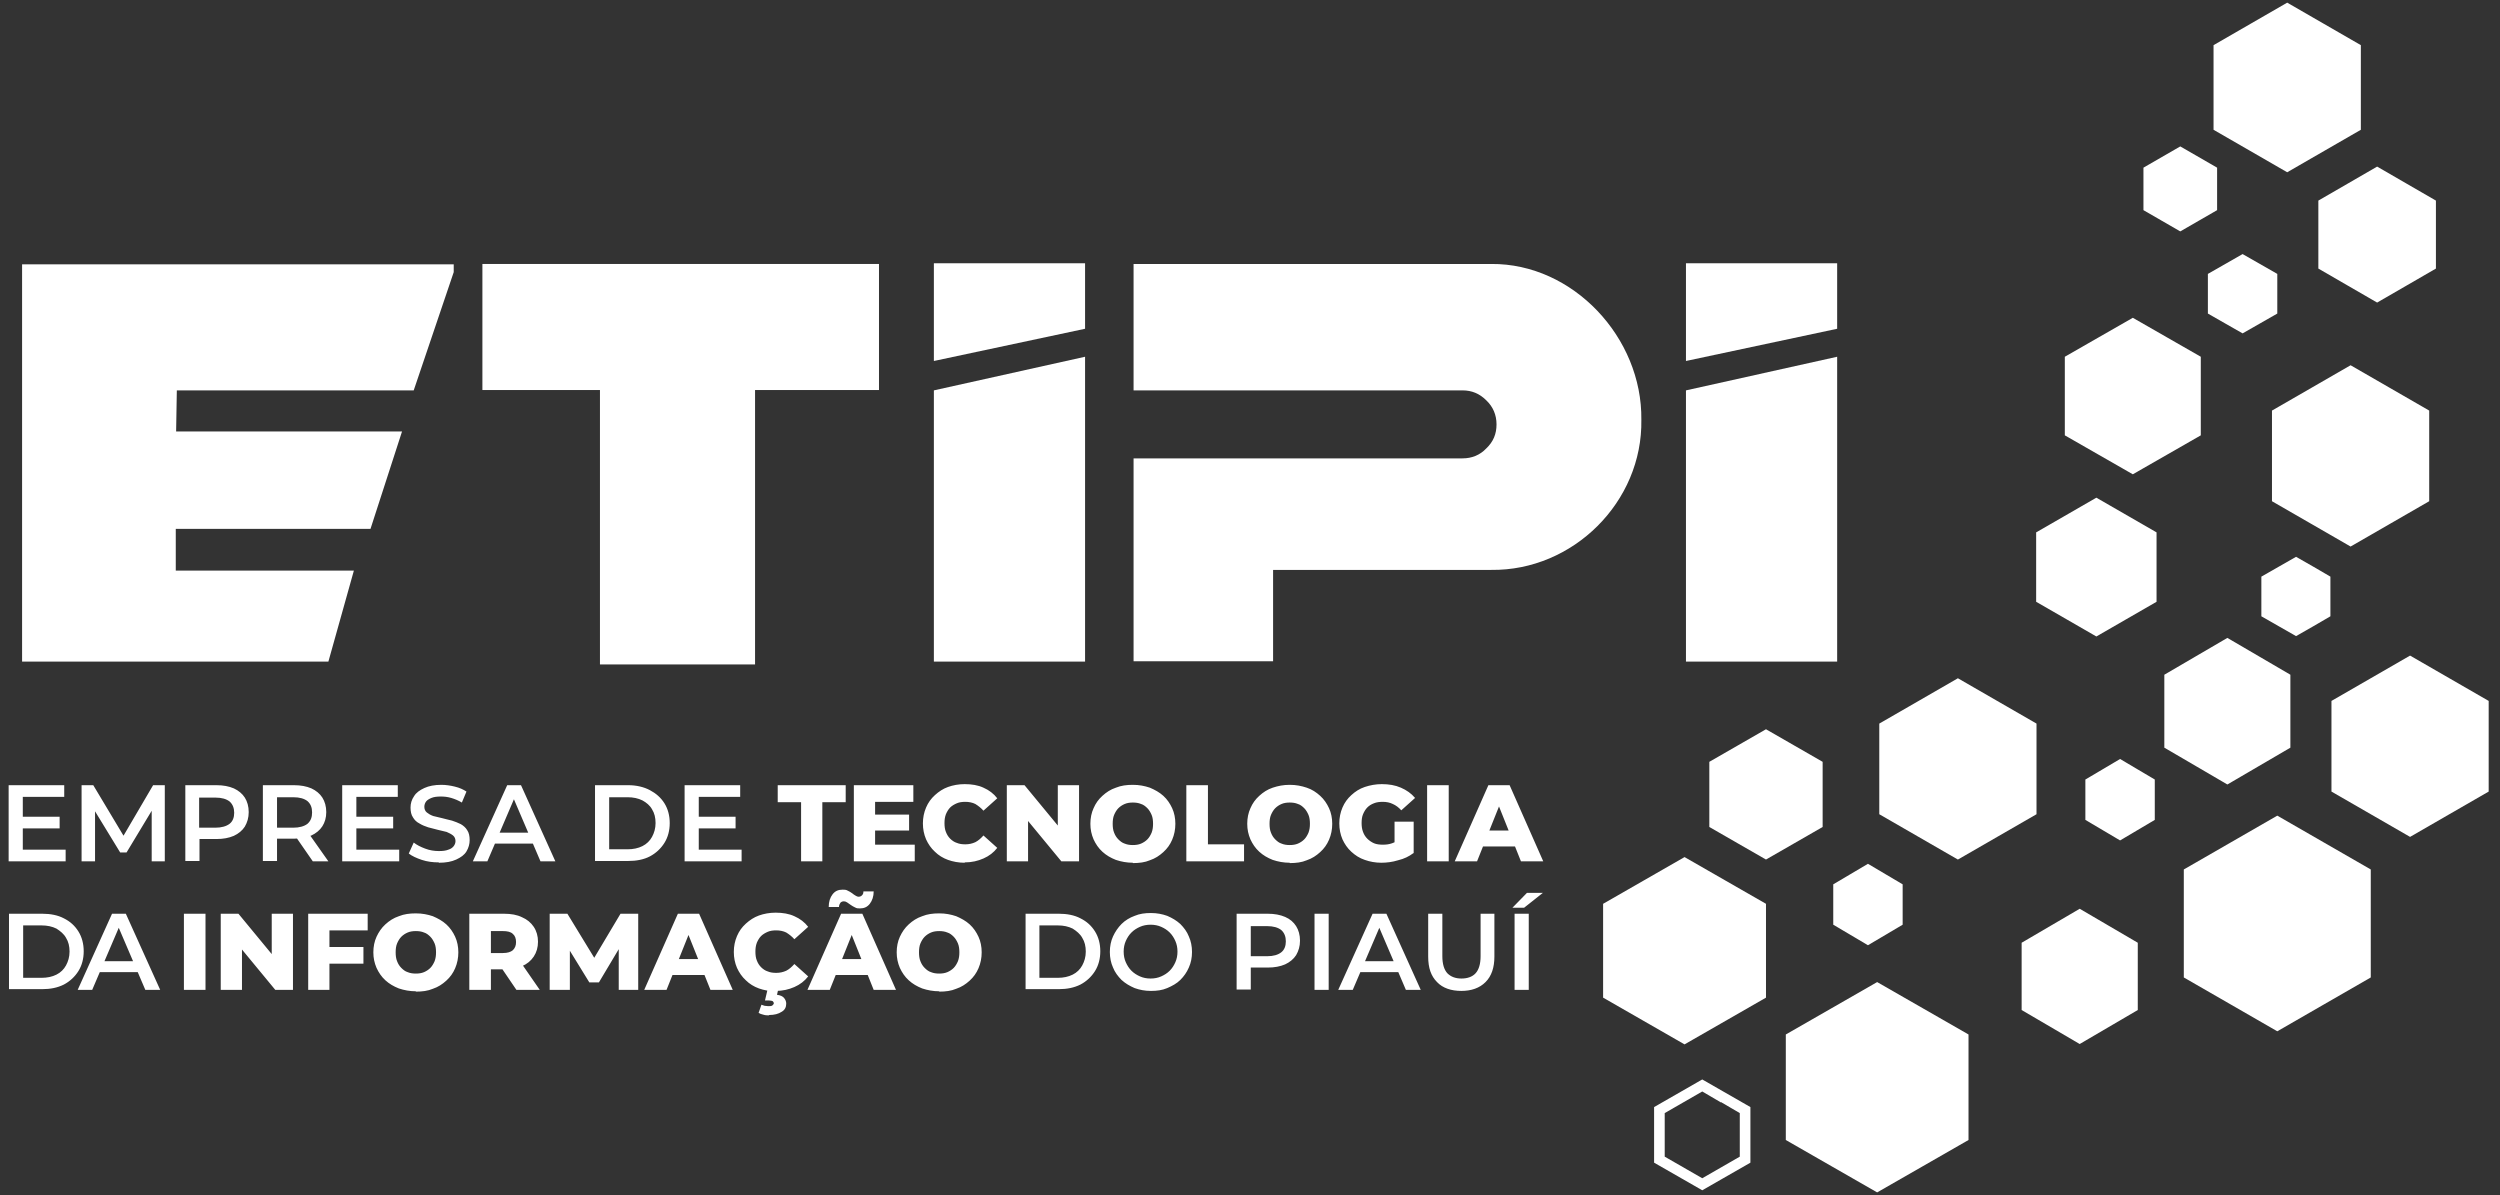 <svg width="182" height="87" viewBox="0 0 182 87" fill="none" xmlns="http://www.w3.org/2000/svg">
<rect x="0" y="0" width="182" height="87" fill="#333333" stroke="none"/>
<path d="M35.119 28.394H43.677V48.371H54.968V28.394H63.99V19.217H35.119V28.394Z" fill="white"/>
<path d="M1.557 48.166H23.906L25.762 41.541H12.796V38.5H26.973L29.268 31.411H12.822L12.873 28.421C19.653 28.421 23.339 28.421 30.118 28.421L33.031 19.811V19.244H1.608V48.166H1.557Z" fill="white"/>
<path d="M67.986 28.446V48.166H78.993V25.971L67.986 28.42V28.446Z" fill="white"/>
<path d="M92.681 33.369H82.524V48.14H92.681V41.489H108.56C114.515 41.566 119.593 36.54 119.49 30.559C119.567 24.579 114.515 19.166 108.56 19.217H82.524V28.42H106.472C107.142 28.42 107.709 28.652 108.199 29.142C108.689 29.606 108.947 30.198 108.947 30.895C108.947 31.59 108.715 32.158 108.199 32.647C107.735 33.137 107.142 33.369 106.472 33.369H92.681Z" fill="white"/>
<path fill-rule="evenodd" clip-rule="evenodd" d="M166.508 0.193L169.189 1.74L171.87 3.287V9.448L169.189 10.994L166.508 12.541L163.827 10.994L161.146 9.448V3.287L163.827 1.74L166.508 0.193Z" fill="white"/>
<path fill-rule="evenodd" clip-rule="evenodd" d="M173.055 12.128L175.195 13.366L177.335 14.603V19.552L175.195 20.79L173.055 22.027L170.916 20.79L168.776 19.552V14.603L170.916 13.366L173.055 12.128Z" fill="white"/>
<path fill-rule="evenodd" clip-rule="evenodd" d="M158.724 10.659L160.064 11.432L161.405 12.206V15.299L160.064 16.073L158.724 16.846L157.383 16.073L156.043 15.299V12.206L157.383 11.432L158.724 10.659Z" fill="white"/>
<path fill-rule="evenodd" clip-rule="evenodd" d="M155.269 23.135L157.743 24.553L160.218 25.971V31.693L157.743 33.111L155.269 34.529L152.794 33.111L150.319 31.693V25.971L152.794 24.553L155.269 23.135Z" fill="white"/>
<path fill-rule="evenodd" clip-rule="evenodd" d="M171.123 26.59L173.984 28.24L176.846 29.89V36.489L173.984 38.139L171.123 39.788L168.262 38.139L165.4 36.489V29.89L168.262 28.24L171.123 26.59Z" fill="white"/>
<path fill-rule="evenodd" clip-rule="evenodd" d="M152.615 36.231L154.806 37.494L156.997 38.757V43.81L154.806 45.073L152.615 46.336L150.424 45.073L148.232 43.81V38.757L150.424 37.494L152.615 36.231Z" fill="white"/>
<path fill-rule="evenodd" clip-rule="evenodd" d="M167.153 40.535L168.416 41.257L169.654 41.979V44.866L168.416 45.588L167.153 46.309L165.89 45.588L164.627 44.866V41.979L165.89 41.257L167.153 40.535Z" fill="white"/>
<path fill-rule="evenodd" clip-rule="evenodd" d="M162.152 46.439L164.446 47.779L166.74 49.12V54.43L164.446 55.77L162.152 57.111L159.858 55.77L157.563 54.43V49.12L159.858 47.779L162.152 46.439Z" fill="white"/>
<path fill-rule="evenodd" clip-rule="evenodd" d="M154.342 55.254L155.605 56.002L156.868 56.749V59.688L155.605 60.436L154.342 61.183L153.079 60.436L151.815 59.688V56.749L153.079 56.002L154.342 55.254Z" fill="white"/>
<path fill-rule="evenodd" clip-rule="evenodd" d="M142.535 49.377L145.396 51.027L148.258 52.677V59.276L145.396 60.926L142.535 62.576L139.674 60.926L136.812 59.276V52.677L139.674 51.027L142.535 49.377Z" fill="white"/>
<path fill-rule="evenodd" clip-rule="evenodd" d="M175.453 47.727L178.314 49.377L181.176 51.027V57.626L178.314 59.276L175.453 60.926L172.592 59.276L169.73 57.626V51.027L172.592 49.377L175.453 47.727Z" fill="white"/>
<path fill-rule="evenodd" clip-rule="evenodd" d="M165.787 59.379L169.189 61.338L172.592 63.297V71.159L169.189 73.118L165.787 75.078L162.384 73.118L158.981 71.159V63.297L162.384 61.338L165.787 59.379Z" fill="white"/>
<path fill-rule="evenodd" clip-rule="evenodd" d="M151.402 66.158L153.516 67.395L155.63 68.632V73.53L153.516 74.767L151.402 76.005L149.289 74.767L147.175 73.53V68.632L149.289 67.395L151.402 66.158Z" fill="white"/>
<path fill-rule="evenodd" clip-rule="evenodd" d="M136.657 71.495L139.983 73.403L143.308 75.31V82.992L139.983 84.9L136.657 86.807L133.332 84.9L130.007 82.992V75.31L133.332 73.403L136.657 71.495Z" fill="white"/>
<path fill-rule="evenodd" clip-rule="evenodd" d="M128.564 53.089L130.626 54.275L132.688 55.461V60.204L130.626 61.39L128.564 62.575L126.502 61.39L124.439 60.204V55.461L126.502 54.275L128.564 53.089Z" fill="white"/>
<path fill-rule="evenodd" clip-rule="evenodd" d="M163.261 18.496L164.524 19.218L165.787 19.94V22.827L164.524 23.549L163.261 24.27L161.997 23.549L160.734 22.827V19.94L161.997 19.218L163.261 18.496Z" fill="white"/>
<path fill-rule="evenodd" clip-rule="evenodd" d="M135.987 62.884L137.25 63.632L138.513 64.379V67.318L137.25 68.066L135.987 68.813L134.724 68.066L133.461 67.318V64.379L134.724 63.632L135.987 62.884Z" fill="white"/>
<path d="M124.104 78.687L127.43 80.595V84.642L123.924 86.652L120.418 84.642V80.595L123.924 78.584L124.104 78.687ZM125.29 80.26L123.924 79.46L121.191 81.033V84.204L123.924 85.776L126.656 84.204V81.033L125.29 80.234V80.26Z" fill="white"/>
<path d="M58.319 62.705V58.4H56.618V57.162H61.567V58.4H59.866V62.705H58.294H58.319ZM63.604 59.302H66.182V60.462H63.604V59.302ZM63.707 61.493H66.594V62.705H62.16V57.162H66.491V58.374H63.707V61.493ZM70.229 62.808C69.79 62.808 69.378 62.73 69.017 62.601C68.656 62.472 68.321 62.266 68.063 62.008C67.78 61.751 67.573 61.441 67.419 61.106C67.264 60.745 67.187 60.359 67.187 59.946C67.187 59.534 67.264 59.147 67.419 58.786C67.573 58.425 67.78 58.142 68.063 57.884C68.347 57.626 68.656 57.42 69.017 57.291C69.378 57.162 69.79 57.085 70.229 57.085C70.744 57.085 71.208 57.162 71.595 57.343C72.007 57.523 72.342 57.781 72.6 58.116L71.595 59.018C71.414 58.812 71.208 58.657 71.002 58.529C70.796 58.425 70.538 58.374 70.28 58.374C70.048 58.374 69.842 58.4 69.662 58.477C69.481 58.554 69.301 58.657 69.172 58.786C69.043 58.915 68.94 59.096 68.862 59.276C68.785 59.482 68.759 59.688 68.759 59.92C68.759 60.153 68.785 60.385 68.862 60.565C68.94 60.771 69.043 60.926 69.172 61.055C69.301 61.184 69.481 61.312 69.662 61.364C69.842 61.441 70.048 61.467 70.28 61.467C70.538 61.467 70.77 61.416 71.002 61.312C71.208 61.209 71.414 61.029 71.595 60.823L72.6 61.725C72.342 62.06 72.007 62.318 71.595 62.498C71.182 62.679 70.744 62.782 70.229 62.782V62.808ZM73.296 62.705V57.162H74.585L77.627 60.849H77.008V57.162H78.555V62.705H77.266L74.224 59.018H74.843V62.705H73.296ZM82.473 62.808C82.035 62.808 81.622 62.73 81.236 62.601C80.849 62.447 80.54 62.266 80.256 62.008C79.973 61.751 79.766 61.441 79.612 61.106C79.457 60.745 79.38 60.385 79.38 59.972C79.38 59.56 79.457 59.173 79.612 58.838C79.766 58.477 79.973 58.193 80.256 57.936C80.54 57.678 80.849 57.472 81.236 57.343C81.622 57.188 82.009 57.136 82.473 57.136C82.937 57.136 83.324 57.214 83.71 57.343C84.071 57.497 84.406 57.678 84.69 57.936C84.974 58.193 85.18 58.503 85.334 58.838C85.489 59.173 85.566 59.56 85.566 59.972C85.566 60.385 85.489 60.771 85.334 61.132C85.18 61.493 84.974 61.776 84.69 62.034C84.406 62.292 84.097 62.498 83.71 62.627C83.35 62.782 82.937 62.833 82.473 62.833V62.808ZM82.473 61.519C82.679 61.519 82.885 61.493 83.066 61.416C83.246 61.338 83.401 61.235 83.53 61.106C83.659 60.977 83.762 60.797 83.839 60.617C83.917 60.41 83.942 60.204 83.942 59.972C83.942 59.74 83.917 59.508 83.839 59.328C83.762 59.147 83.659 58.967 83.53 58.838C83.401 58.709 83.246 58.58 83.066 58.529C82.885 58.451 82.679 58.425 82.473 58.425C82.267 58.425 82.061 58.451 81.88 58.529C81.7 58.606 81.545 58.709 81.416 58.838C81.287 58.967 81.184 59.147 81.107 59.328C81.029 59.508 81.004 59.74 81.004 59.972C81.004 60.204 81.029 60.436 81.107 60.617C81.184 60.823 81.287 60.977 81.416 61.106C81.545 61.235 81.7 61.364 81.88 61.416C82.061 61.493 82.267 61.519 82.473 61.519ZM86.365 62.705V57.162H87.938V61.467H90.567V62.705H86.365ZM93.893 62.808C93.454 62.808 93.042 62.73 92.655 62.601C92.269 62.447 91.959 62.266 91.676 62.008C91.392 61.751 91.186 61.441 91.031 61.106C90.877 60.745 90.799 60.385 90.799 59.972C90.799 59.56 90.877 59.173 91.031 58.838C91.186 58.477 91.392 58.193 91.676 57.936C91.959 57.678 92.269 57.472 92.655 57.343C93.042 57.214 93.429 57.136 93.893 57.136C94.357 57.136 94.743 57.214 95.13 57.343C95.517 57.472 95.826 57.678 96.109 57.936C96.393 58.193 96.599 58.503 96.754 58.838C96.909 59.173 96.986 59.56 96.986 59.972C96.986 60.385 96.909 60.771 96.754 61.132C96.599 61.493 96.393 61.776 96.109 62.034C95.826 62.292 95.517 62.498 95.13 62.627C94.769 62.782 94.357 62.833 93.893 62.833V62.808ZM93.893 61.519C94.099 61.519 94.305 61.493 94.486 61.416C94.666 61.338 94.821 61.235 94.949 61.106C95.078 60.977 95.181 60.797 95.259 60.617C95.336 60.41 95.362 60.204 95.362 59.972C95.362 59.74 95.336 59.508 95.259 59.328C95.181 59.147 95.078 58.967 94.949 58.838C94.821 58.709 94.666 58.58 94.486 58.529C94.305 58.451 94.099 58.425 93.893 58.425C93.686 58.425 93.48 58.451 93.3 58.529C93.119 58.606 92.965 58.709 92.836 58.838C92.707 58.967 92.604 59.147 92.526 59.328C92.449 59.508 92.423 59.74 92.423 59.972C92.423 60.204 92.449 60.436 92.526 60.617C92.604 60.823 92.707 60.977 92.836 61.106C92.965 61.235 93.119 61.364 93.3 61.416C93.48 61.493 93.686 61.519 93.893 61.519ZM100.569 62.808C100.131 62.808 99.718 62.73 99.357 62.601C98.971 62.472 98.661 62.266 98.378 62.008C98.094 61.751 97.888 61.441 97.733 61.106C97.579 60.745 97.501 60.359 97.501 59.946C97.501 59.534 97.579 59.147 97.733 58.786C97.888 58.425 98.094 58.142 98.378 57.884C98.661 57.626 98.971 57.42 99.357 57.291C99.744 57.162 100.157 57.085 100.595 57.085C101.11 57.085 101.574 57.162 101.987 57.343C102.399 57.523 102.734 57.755 103.018 58.09L102.013 58.992C101.832 58.786 101.626 58.632 101.394 58.529C101.188 58.425 100.93 58.374 100.672 58.374C100.44 58.374 100.208 58.4 100.028 58.477C99.821 58.554 99.667 58.657 99.538 58.786C99.409 58.915 99.306 59.096 99.229 59.276C99.151 59.456 99.125 59.688 99.125 59.92C99.125 60.153 99.151 60.359 99.229 60.565C99.306 60.771 99.409 60.926 99.538 61.055C99.667 61.184 99.847 61.312 100.028 61.39C100.208 61.467 100.44 61.493 100.672 61.493C100.904 61.493 101.136 61.467 101.342 61.39C101.574 61.312 101.781 61.184 102.013 61.003L102.889 62.112C102.58 62.344 102.219 62.524 101.781 62.627C101.368 62.756 100.956 62.808 100.543 62.808H100.569ZM101.523 61.905V59.817H102.915V62.112L101.523 61.905ZM103.894 62.705V57.162H105.467V62.705H103.894ZM105.905 62.705L108.354 57.162H109.9L112.349 62.705H110.725L108.818 57.936H109.437L107.529 62.705H105.931H105.905ZM107.245 61.622L107.658 60.462H110.365L110.777 61.622H107.271H107.245ZM1.583 59.456H4.341V60.307H1.583V59.456ZM1.66 61.854H4.779V62.705H0.629V57.162H4.676V58.013H1.66V61.828V61.854ZM5.939 62.705V57.162H6.79L9.213 61.209H8.775L11.146 57.162H11.997V62.705H11.043V58.683H11.249L9.213 62.06H8.749L6.687 58.683H6.919V62.705H5.939ZM13.492 62.705V57.162H15.76C16.25 57.162 16.663 57.24 17.023 57.394C17.359 57.549 17.642 57.781 17.823 58.065C18.003 58.348 18.106 58.709 18.106 59.121C18.106 59.534 18.003 59.869 17.823 60.178C17.642 60.462 17.359 60.694 17.023 60.849C16.663 61.003 16.25 61.081 15.76 61.081H14.059L14.523 60.591V62.679H13.492V62.705ZM14.497 60.745L14.033 60.256H15.683C16.121 60.256 16.482 60.153 16.714 59.972C16.946 59.792 17.049 59.508 17.049 59.173C17.049 58.838 16.946 58.554 16.714 58.348C16.482 58.168 16.147 58.065 15.683 58.065H14.033L14.497 57.549V60.745ZM19.137 62.705V57.162H21.406C21.895 57.162 22.308 57.24 22.669 57.394C23.004 57.549 23.288 57.781 23.468 58.065C23.648 58.348 23.752 58.709 23.752 59.121C23.752 59.534 23.648 59.869 23.468 60.153C23.288 60.436 23.004 60.668 22.669 60.823C22.308 60.977 21.895 61.055 21.406 61.055H19.704L20.168 60.591V62.679H19.137V62.705ZM22.772 62.705L21.38 60.694H22.488L23.906 62.705H22.798H22.772ZM20.168 60.745L19.704 60.256H21.354C21.792 60.256 22.153 60.153 22.385 59.972C22.617 59.766 22.72 59.508 22.72 59.147C22.72 58.786 22.617 58.529 22.385 58.322C22.153 58.142 21.818 58.039 21.354 58.039H19.704L20.168 57.523V60.72V60.745ZM25.865 59.456H28.623V60.307H25.865V59.456ZM25.943 61.854H29.062V62.705H24.912V57.162H28.959V58.013H25.943V61.828V61.854ZM31.949 62.782C31.511 62.782 31.098 62.73 30.712 62.601C30.325 62.472 29.99 62.318 29.758 62.137L30.119 61.338C30.351 61.519 30.608 61.648 30.944 61.776C31.279 61.905 31.614 61.957 31.949 61.957C32.232 61.957 32.464 61.931 32.645 61.854C32.825 61.802 32.954 61.699 33.032 61.596C33.109 61.493 33.16 61.364 33.16 61.235C33.16 61.081 33.109 60.926 32.98 60.823C32.851 60.72 32.696 60.642 32.516 60.565C32.31 60.513 32.103 60.462 31.871 60.41C31.64 60.359 31.407 60.281 31.175 60.23C30.944 60.153 30.737 60.075 30.531 59.946C30.325 59.843 30.17 59.688 30.067 59.508C29.938 59.328 29.887 59.07 29.887 58.786C29.887 58.503 29.964 58.219 30.144 57.961C30.299 57.704 30.557 57.523 30.892 57.368C31.227 57.214 31.64 57.136 32.129 57.136C32.464 57.136 32.8 57.188 33.109 57.265C33.444 57.343 33.727 57.472 33.959 57.626L33.624 58.425C33.367 58.271 33.109 58.168 32.851 58.09C32.593 58.013 32.336 57.987 32.103 57.987C31.82 57.987 31.588 58.013 31.407 58.09C31.227 58.168 31.098 58.245 31.021 58.348C30.944 58.451 30.892 58.58 30.892 58.735C30.892 58.889 30.944 59.044 31.072 59.147C31.201 59.25 31.33 59.328 31.536 59.405C31.717 59.456 31.949 59.508 32.181 59.56C32.413 59.611 32.645 59.688 32.903 59.74C33.135 59.817 33.341 59.895 33.547 59.998C33.727 60.101 33.908 60.256 34.011 60.436C34.14 60.617 34.191 60.874 34.191 61.158C34.191 61.441 34.114 61.725 33.959 61.983C33.805 62.24 33.547 62.421 33.212 62.576C32.877 62.73 32.464 62.808 31.949 62.808V62.782ZM34.423 62.705L36.924 57.162H37.929L40.43 62.705H39.347L37.207 57.704H37.62L35.48 62.705H34.423ZM35.558 61.416L35.841 60.617H38.831L39.115 61.416H35.583H35.558ZM43.317 62.705V57.162H45.74C46.333 57.162 46.874 57.291 47.312 57.523C47.751 57.755 48.111 58.065 48.369 58.477C48.627 58.889 48.756 59.379 48.756 59.92C48.756 60.462 48.627 60.952 48.369 61.364C48.111 61.776 47.751 62.112 47.312 62.344C46.874 62.576 46.333 62.679 45.74 62.679H43.317V62.705ZM44.348 61.828H45.688C46.101 61.828 46.462 61.751 46.771 61.596C47.08 61.441 47.312 61.209 47.467 60.926C47.622 60.642 47.725 60.307 47.725 59.92C47.725 59.534 47.647 59.199 47.467 58.915C47.312 58.632 47.054 58.425 46.771 58.271C46.462 58.116 46.101 58.039 45.688 58.039H44.348V61.828ZM50.792 59.456H53.55V60.307H50.792V59.456ZM50.87 61.854H53.989V62.705H49.839V57.162H53.886V58.013H50.87V61.828V61.854ZM13.389 72.062V66.52H14.961V72.062H13.389ZM16.07 72.062V66.52H17.359L20.4 70.206H19.782V66.52H21.328V72.062H20.04L16.998 68.376H17.616V72.062H16.07ZM23.906 68.943H26.458V70.154H23.906V68.943ZM24.009 72.062H22.437V66.52H26.767V67.731H23.983V72.062H24.009ZM30.273 72.165C29.835 72.165 29.423 72.088 29.036 71.959C28.649 71.804 28.34 71.624 28.056 71.366C27.773 71.108 27.567 70.799 27.412 70.464C27.257 70.103 27.18 69.742 27.18 69.329C27.18 68.917 27.257 68.53 27.412 68.195C27.567 67.86 27.773 67.551 28.056 67.293C28.34 67.035 28.649 66.829 29.036 66.7C29.423 66.545 29.809 66.494 30.273 66.494C30.737 66.494 31.124 66.571 31.511 66.7C31.872 66.855 32.207 67.035 32.49 67.293C32.774 67.551 32.98 67.86 33.135 68.195C33.289 68.53 33.367 68.917 33.367 69.329C33.367 69.742 33.289 70.129 33.135 70.489C32.98 70.85 32.774 71.134 32.49 71.392C32.207 71.649 31.897 71.856 31.511 71.984C31.15 72.139 30.737 72.191 30.273 72.191V72.165ZM30.273 70.876C30.48 70.876 30.686 70.85 30.866 70.773C31.047 70.696 31.201 70.593 31.33 70.464C31.459 70.335 31.562 70.154 31.64 69.974C31.717 69.768 31.743 69.561 31.743 69.329C31.743 69.097 31.717 68.865 31.64 68.685C31.562 68.504 31.459 68.324 31.33 68.195C31.201 68.066 31.047 67.937 30.866 67.886C30.686 67.808 30.48 67.783 30.273 67.783C30.067 67.783 29.861 67.808 29.68 67.886C29.5 67.963 29.345 68.066 29.216 68.195C29.087 68.324 28.984 68.504 28.907 68.685C28.83 68.865 28.804 69.097 28.804 69.329C28.804 69.561 28.83 69.793 28.907 69.974C28.984 70.18 29.087 70.335 29.216 70.464C29.345 70.593 29.5 70.721 29.68 70.773C29.861 70.85 30.067 70.876 30.273 70.876ZM34.166 72.062V66.52H36.692C37.207 66.52 37.646 66.597 38.007 66.777C38.367 66.932 38.651 67.164 38.857 67.473C39.063 67.783 39.166 68.144 39.166 68.556C39.166 68.969 39.063 69.329 38.857 69.639C38.651 69.948 38.367 70.18 38.007 70.335C37.646 70.489 37.207 70.567 36.692 70.567H35.042L35.738 69.922V72.062H34.166ZM37.594 72.062L36.228 70.051H37.903L39.295 72.062H37.62H37.594ZM35.738 70.103L35.042 69.381H36.615C36.95 69.381 37.182 69.304 37.336 69.175C37.491 69.02 37.568 68.84 37.568 68.582C37.568 68.324 37.491 68.118 37.336 67.989C37.182 67.834 36.924 67.783 36.615 67.783H35.042L35.738 67.061V70.129V70.103ZM40.017 72.062V66.52H41.306L43.6 70.283H42.93L45.173 66.52H46.462V72.062H45.044V68.711H45.276L43.6 71.52H42.904L41.177 68.711H41.486V72.062H40.043H40.017ZM46.9 72.062L49.349 66.52H50.895L53.344 72.062H51.72L49.813 67.293H50.431L48.524 72.062H46.926H46.9ZM48.24 70.979L48.653 69.819H51.359L51.772 70.979H48.266H48.24ZM56.463 72.165C56.025 72.165 55.613 72.088 55.252 71.959C54.891 71.83 54.556 71.624 54.298 71.366C54.014 71.108 53.808 70.799 53.654 70.464C53.499 70.103 53.422 69.716 53.422 69.304C53.422 68.891 53.499 68.504 53.654 68.144C53.808 67.783 54.014 67.499 54.298 67.241C54.582 66.984 54.891 66.777 55.252 66.648C55.613 66.52 56.025 66.442 56.463 66.442C56.979 66.442 57.443 66.52 57.83 66.7C58.242 66.88 58.577 67.138 58.835 67.473L57.83 68.376C57.649 68.169 57.443 68.015 57.237 67.886C57.031 67.783 56.773 67.731 56.515 67.731C56.283 67.731 56.077 67.757 55.896 67.834C55.716 67.912 55.535 68.015 55.407 68.144C55.278 68.272 55.175 68.453 55.097 68.633C55.02 68.84 54.994 69.046 54.994 69.278C54.994 69.51 55.02 69.742 55.097 69.922C55.175 70.129 55.278 70.283 55.407 70.412C55.535 70.541 55.716 70.67 55.896 70.721C56.077 70.799 56.283 70.825 56.515 70.825C56.773 70.825 57.005 70.773 57.237 70.67C57.443 70.567 57.649 70.386 57.83 70.18L58.835 71.082C58.577 71.417 58.242 71.675 57.83 71.856C57.417 72.036 56.979 72.139 56.463 72.139V72.165ZM55.974 73.918C55.845 73.918 55.716 73.918 55.561 73.866C55.432 73.841 55.303 73.789 55.226 73.737L55.432 73.144C55.432 73.144 55.587 73.196 55.664 73.222C55.742 73.222 55.845 73.248 55.922 73.248C56.077 73.248 56.154 73.248 56.231 73.196C56.283 73.144 56.334 73.093 56.334 73.041C56.334 72.99 56.309 72.938 56.257 72.887C56.206 72.861 56.102 72.835 55.974 72.835H55.69L55.896 71.959H56.67L56.566 72.423C56.798 72.448 56.979 72.526 57.082 72.655C57.185 72.784 57.237 72.912 57.237 73.067C57.237 73.325 57.134 73.531 56.902 73.66C56.67 73.815 56.36 73.892 55.999 73.892L55.974 73.918ZM58.783 72.062L61.232 66.52H62.779L65.228 72.062H63.604L61.696 67.293H62.315L60.407 72.062H58.809H58.783ZM60.124 70.979L60.536 69.819H63.243L63.655 70.979H60.15H60.124ZM62.624 66.133C62.47 66.133 62.367 66.133 62.238 66.056C62.135 66.004 62.031 65.953 61.928 65.875C61.851 65.824 61.748 65.746 61.67 65.695C61.593 65.643 61.516 65.617 61.438 65.617C61.335 65.617 61.258 65.643 61.181 65.721C61.129 65.798 61.078 65.901 61.078 66.03H60.33C60.33 65.643 60.433 65.334 60.614 65.102C60.794 64.87 61.026 64.767 61.335 64.767C61.49 64.767 61.593 64.767 61.722 64.844C61.825 64.896 61.928 64.947 62.031 65.025C62.109 65.102 62.212 65.153 62.289 65.205C62.367 65.257 62.444 65.282 62.495 65.282C62.599 65.282 62.676 65.257 62.753 65.179C62.831 65.102 62.856 65.025 62.856 64.896H63.604C63.604 65.257 63.501 65.566 63.32 65.798C63.14 66.03 62.908 66.133 62.599 66.133H62.624ZM68.373 72.165C67.934 72.165 67.522 72.088 67.135 71.959C66.749 71.804 66.439 71.624 66.156 71.366C65.872 71.108 65.666 70.799 65.511 70.464C65.357 70.103 65.279 69.742 65.279 69.329C65.279 68.917 65.357 68.53 65.511 68.195C65.666 67.86 65.872 67.551 66.156 67.293C66.439 67.035 66.749 66.829 67.135 66.7C67.522 66.545 67.909 66.494 68.373 66.494C68.837 66.494 69.223 66.571 69.61 66.7C69.971 66.855 70.306 67.035 70.59 67.293C70.873 67.551 71.079 67.86 71.234 68.195C71.389 68.53 71.466 68.917 71.466 69.329C71.466 69.742 71.389 70.129 71.234 70.489C71.079 70.85 70.873 71.134 70.59 71.392C70.306 71.649 69.997 71.856 69.61 71.984C69.249 72.139 68.837 72.191 68.373 72.191V72.165ZM68.373 70.876C68.579 70.876 68.785 70.85 68.966 70.773C69.146 70.696 69.301 70.593 69.43 70.464C69.558 70.335 69.662 70.154 69.739 69.974C69.816 69.768 69.842 69.561 69.842 69.329C69.842 69.097 69.816 68.865 69.739 68.685C69.662 68.504 69.558 68.324 69.43 68.195C69.301 68.066 69.146 67.937 68.966 67.886C68.785 67.808 68.579 67.783 68.373 67.783C68.166 67.783 67.96 67.808 67.78 67.886C67.599 67.963 67.445 68.066 67.316 68.195C67.187 68.324 67.084 68.504 67.006 68.685C66.929 68.865 66.903 69.097 66.903 69.329C66.903 69.561 66.929 69.793 67.006 69.974C67.084 70.18 67.187 70.335 67.316 70.464C67.445 70.593 67.599 70.721 67.78 70.773C67.96 70.85 68.166 70.876 68.373 70.876ZM74.662 72.062V66.52H77.085C77.678 66.52 78.22 66.623 78.658 66.855C79.122 67.087 79.457 67.396 79.715 67.808C79.973 68.221 80.102 68.711 80.102 69.252C80.102 69.793 79.973 70.283 79.715 70.696C79.457 71.108 79.096 71.443 78.658 71.675C78.194 71.907 77.678 72.01 77.085 72.01H74.662V72.062ZM75.668 71.185H77.008C77.421 71.185 77.781 71.108 78.091 70.953C78.4 70.799 78.632 70.567 78.787 70.283C78.942 70 79.045 69.665 79.045 69.278C79.045 68.891 78.967 68.556 78.787 68.272C78.632 67.989 78.374 67.783 78.091 67.602C77.781 67.448 77.421 67.37 77.008 67.37H75.668V71.16V71.185ZM83.788 72.139C83.35 72.139 82.963 72.062 82.602 71.933C82.241 71.778 81.932 71.598 81.648 71.34C81.39 71.082 81.158 70.773 81.029 70.438C80.875 70.103 80.797 69.716 80.797 69.304C80.797 68.891 80.875 68.504 81.029 68.169C81.184 67.834 81.39 67.525 81.648 67.267C81.906 67.009 82.241 66.803 82.602 66.674C82.963 66.52 83.35 66.468 83.788 66.468C84.226 66.468 84.613 66.545 84.974 66.674C85.334 66.829 85.644 67.009 85.927 67.267C86.185 67.525 86.417 67.834 86.546 68.169C86.701 68.504 86.778 68.891 86.778 69.304C86.778 69.716 86.701 70.103 86.546 70.438C86.391 70.799 86.185 71.082 85.927 71.34C85.669 71.598 85.334 71.778 84.974 71.933C84.613 72.088 84.226 72.139 83.788 72.139ZM83.762 71.237C84.046 71.237 84.303 71.185 84.535 71.082C84.767 70.979 84.974 70.85 85.154 70.67C85.334 70.489 85.463 70.283 85.566 70.051C85.669 69.819 85.721 69.561 85.721 69.278C85.721 68.994 85.669 68.737 85.566 68.504C85.463 68.272 85.334 68.066 85.154 67.886C84.974 67.705 84.767 67.576 84.535 67.473C84.303 67.37 84.046 67.319 83.762 67.319C83.478 67.319 83.221 67.37 82.989 67.473C82.757 67.576 82.55 67.705 82.37 67.886C82.189 68.066 82.061 68.272 81.957 68.504C81.854 68.737 81.803 68.994 81.803 69.278C81.803 69.561 81.854 69.819 81.957 70.051C82.061 70.283 82.189 70.489 82.37 70.67C82.55 70.85 82.757 70.979 82.989 71.082C83.221 71.185 83.478 71.237 83.762 71.237ZM90.026 72.062V66.52H92.294C92.784 66.52 93.197 66.597 93.557 66.752C93.918 66.906 94.176 67.138 94.357 67.422C94.537 67.705 94.64 68.066 94.64 68.479C94.64 68.891 94.537 69.226 94.357 69.536C94.176 69.819 93.893 70.051 93.557 70.206C93.197 70.361 92.784 70.438 92.294 70.438H90.593L91.057 69.948V72.036H90.026V72.062ZM91.057 70.103L90.593 69.613H92.243C92.707 69.613 93.042 69.51 93.274 69.329C93.506 69.149 93.609 68.865 93.609 68.53C93.609 68.195 93.506 67.912 93.274 67.705C93.042 67.525 92.707 67.422 92.243 67.422H90.593L91.057 66.906V70.103ZM95.697 72.062V66.52H96.728V72.062H95.697ZM97.424 72.062L99.924 66.52H100.93L103.43 72.062H102.348L100.208 67.061H100.621L98.481 72.062H97.424ZM98.584 70.773L98.868 69.974H101.858L102.141 70.773H98.61H98.584ZM106.395 72.139C105.647 72.139 105.029 71.933 104.616 71.495C104.178 71.056 103.972 70.464 103.972 69.639V66.52H105.003V69.613C105.003 70.18 105.132 70.593 105.364 70.85C105.621 71.108 105.957 71.237 106.395 71.237C106.833 71.237 107.194 71.108 107.426 70.85C107.658 70.593 107.787 70.18 107.787 69.613V66.52H108.792V69.639C108.792 70.438 108.586 71.056 108.148 71.495C107.709 71.933 107.117 72.139 106.369 72.139H106.395ZM110.261 72.062V66.52H111.293V72.062H110.261ZM110.107 66.081L111.164 64.999H112.324L110.957 66.081H110.107ZM0.655 72.062V66.52H3.078C3.671 66.52 4.212 66.623 4.65 66.855C5.114 67.087 5.449 67.396 5.707 67.808C5.965 68.221 6.094 68.711 6.094 69.252C6.094 69.793 5.965 70.283 5.707 70.696C5.449 71.108 5.088 71.443 4.65 71.675C4.186 71.907 3.671 72.01 3.078 72.01H0.655V72.062ZM1.686 71.185H3.026C3.439 71.185 3.8 71.108 4.109 70.953C4.418 70.799 4.65 70.567 4.805 70.283C4.96 70 5.063 69.665 5.063 69.278C5.063 68.891 4.985 68.556 4.805 68.272C4.65 67.989 4.392 67.783 4.109 67.602C3.8 67.448 3.439 67.37 3.026 67.37H1.686V71.16V71.185ZM5.656 72.062L8.156 66.52H9.161L11.662 72.062H10.579L8.44 67.061H8.852L6.712 72.062H5.656ZM6.816 70.773L7.099 69.974H10.089L10.373 70.773H6.841H6.816Z" fill="white"/>
<path fill-rule="evenodd" clip-rule="evenodd" d="M122.635 62.395L125.599 64.096L128.564 65.797V72.628L125.599 74.33L122.635 76.031L119.671 74.33L116.706 72.628V65.797L119.671 64.096L122.635 62.395Z" fill="white"/>
<path d="M67.986 19.166V26.28L78.993 23.934V19.166H67.986Z" fill="white"/>
<path d="M122.738 28.446V48.166H133.745V25.971L122.738 28.42V28.446Z" fill="white"/>
<path d="M122.738 19.166V26.28L133.745 23.934V19.166H122.738Z" fill="white"/>
</svg>
